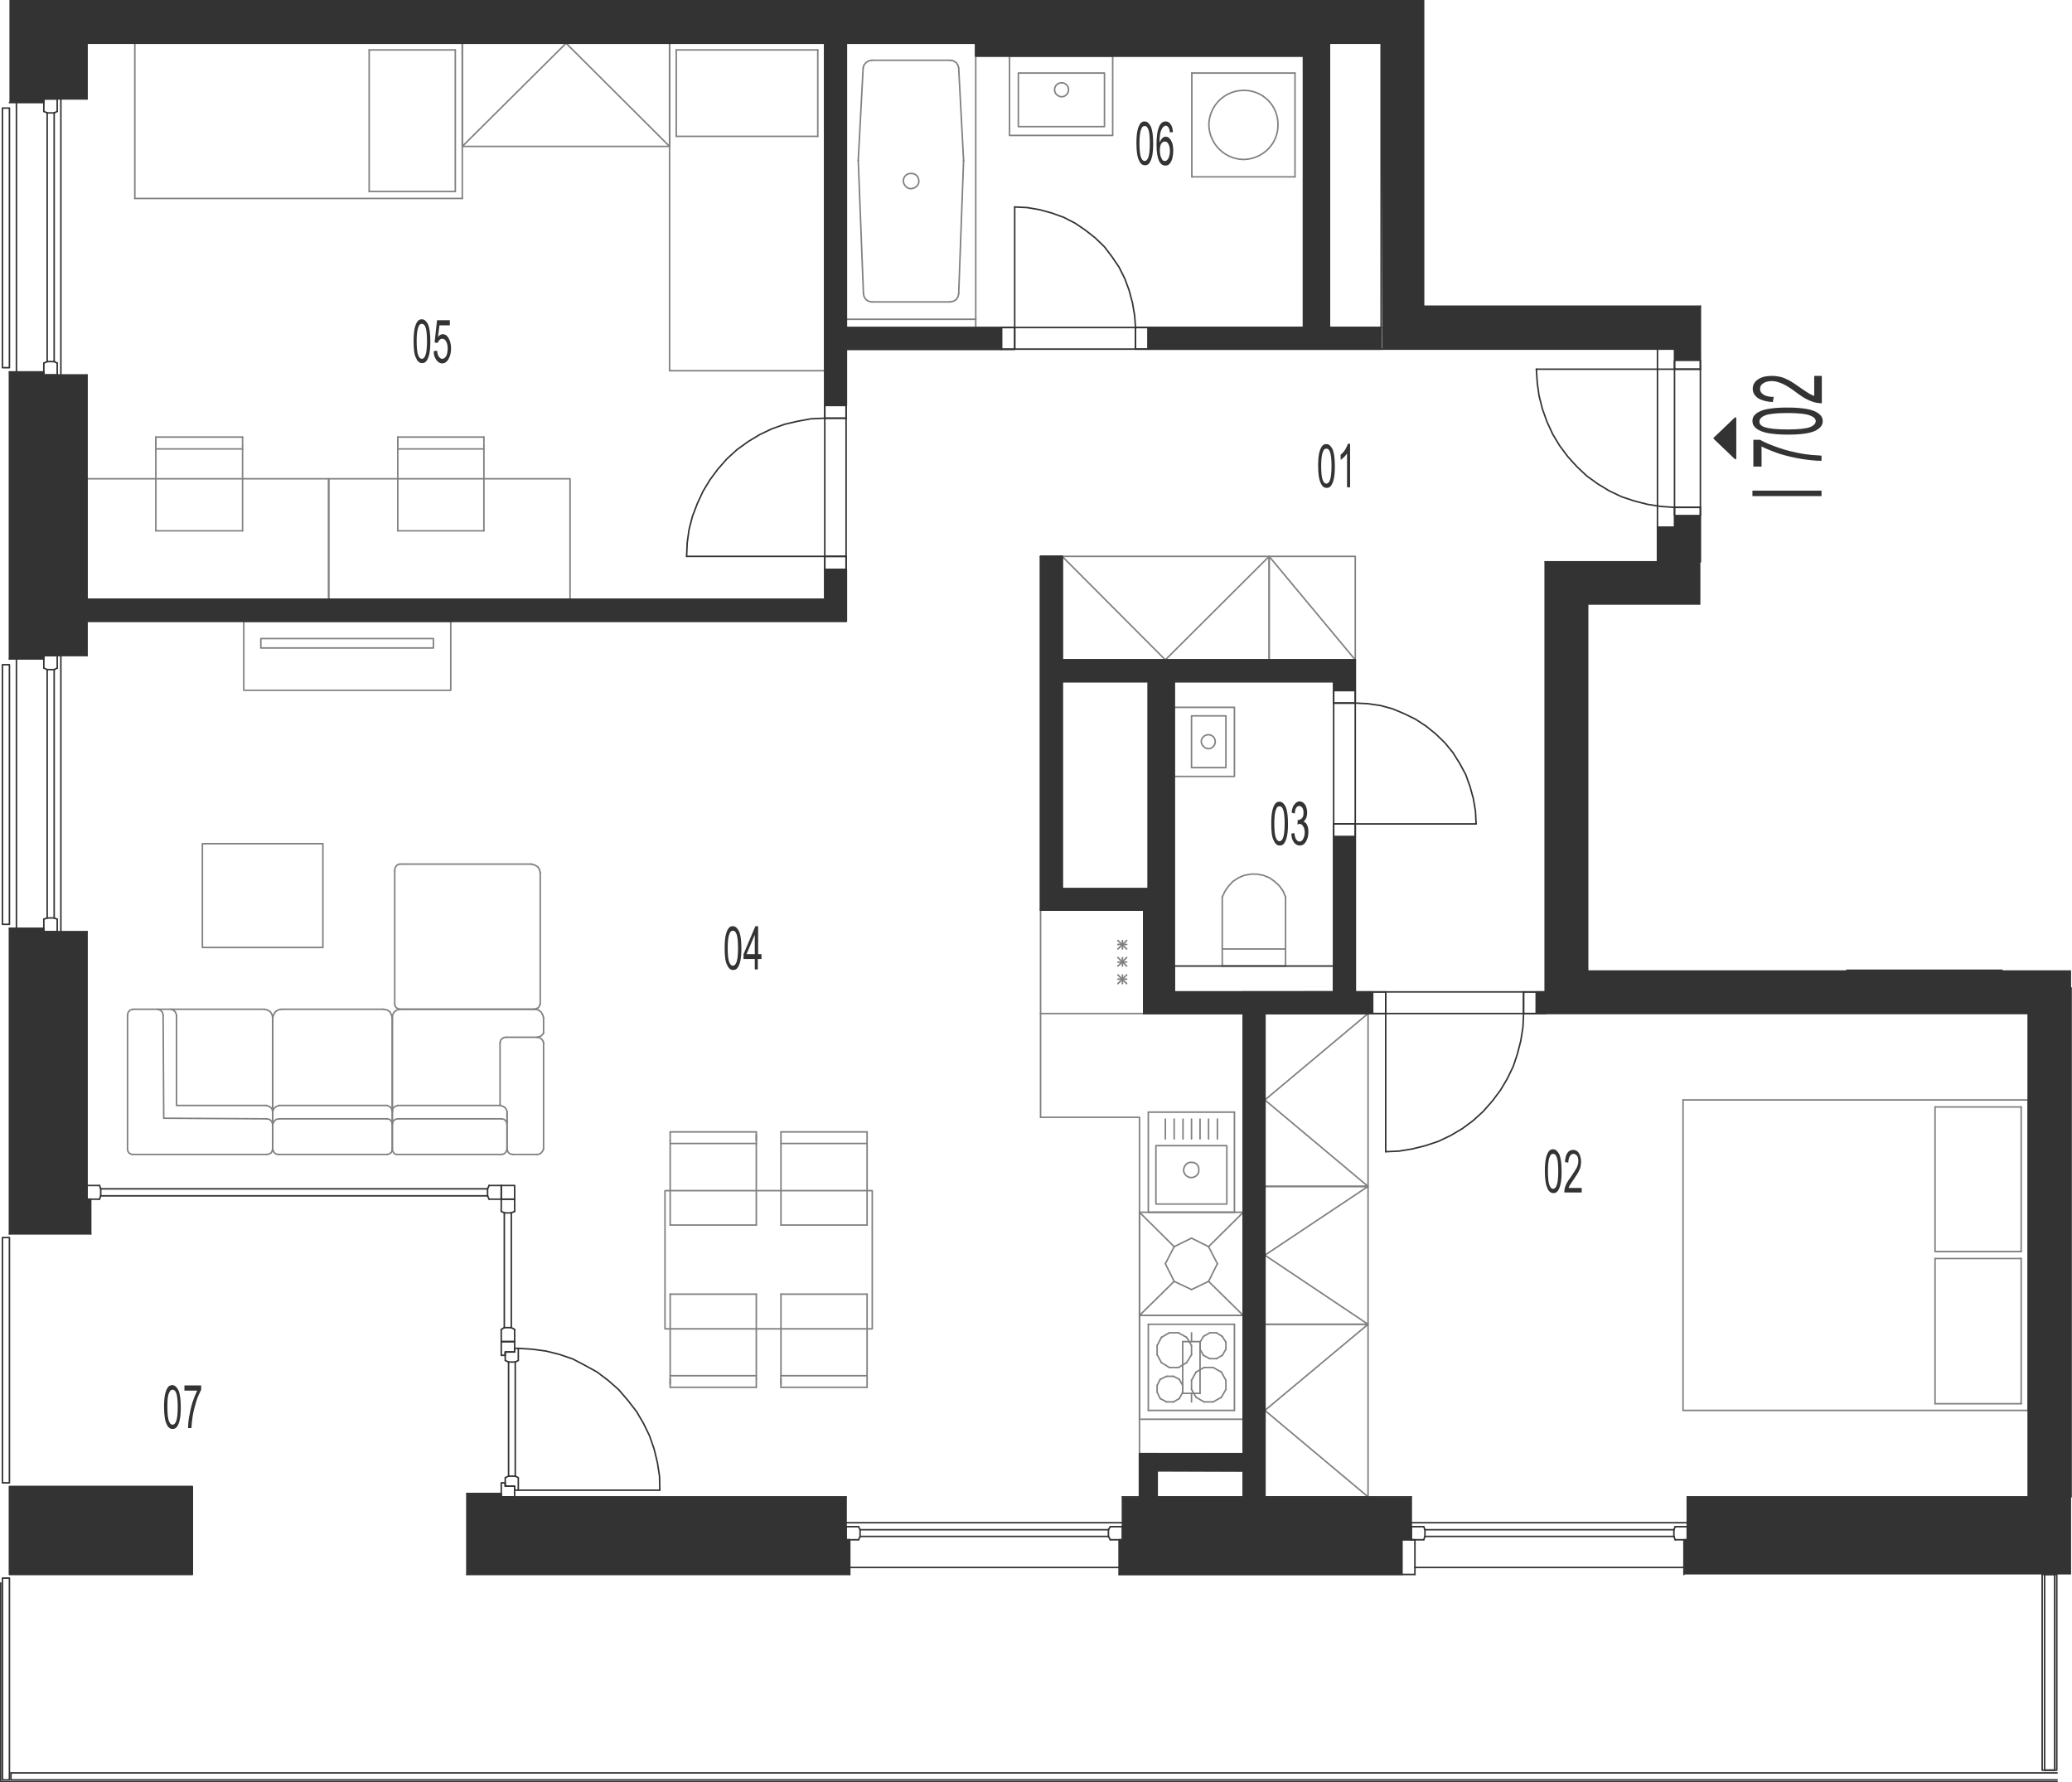 <?xml version="1.0" encoding="utf-8"?>
<!-- Generator: Adobe Illustrator 28.2.0, SVG Export Plug-In . SVG Version: 6.00 Build 0)  -->
<svg version="1.1" xmlns="http://www.w3.org/2000/svg" xmlns:xlink="http://www.w3.org/1999/xlink" x="0px" y="0px"
	 viewBox="0 0 680.8 585.6" style="enable-background:new 0 0 680.8 585.6;" xml:space="preserve">
<style type="text/css">
	.st0{fill:none;stroke:#808080;stroke-width:0.5;stroke-linecap:round;stroke-linejoin:round;stroke-miterlimit:10;}
	.st1{fill:none;stroke:#333333;stroke-width:0.5;stroke-linecap:round;stroke-linejoin:round;stroke-miterlimit:10;}
	.st2{fill-rule:evenodd;clip-rule:evenodd;fill:#333333;}
	.st3{fill:#333333;}
</style>
<g id="vybaveni">
	<polyline class="st0" points="374.4,477.6 374.4,367.1 341.9,367.1 	"/>
	<line class="st0" x1="341.9" y1="367.1" x2="341.9" y2="333"/>
	<line class="st0" x1="341.9" y1="333" x2="341.9" y2="299"/>
	<line class="st0" x1="375.8" y1="299" x2="375.8" y2="333"/>
	<line class="st0" x1="367.3" y1="311.8" x2="370.2" y2="309"/>
	<line class="st0" x1="367.3" y1="309" x2="370.2" y2="311.8"/>
	<line class="st0" x1="368.8" y1="309" x2="368.8" y2="311.8"/>
	<line class="st0" x1="341.9" y1="299" x2="375.8" y2="299"/>
	<line class="st0" x1="367.3" y1="310.3" x2="370.2" y2="310.3"/>
	<line class="st0" x1="375.8" y1="333" x2="341.9" y2="333"/>
	<line class="st0" x1="367.3" y1="323.2" x2="370.2" y2="320.3"/>
	<line class="st0" x1="367.3" y1="320.3" x2="370.2" y2="323.2"/>
	<line class="st0" x1="368.8" y1="320.3" x2="368.8" y2="323.2"/>
	<line class="st0" x1="367.3" y1="317.4" x2="370.2" y2="314.6"/>
	<line class="st0" x1="367.3" y1="314.6" x2="370.2" y2="317.4"/>
	<line class="st0" x1="368.8" y1="314.6" x2="368.8" y2="317.4"/>
	<line class="st0" x1="367.3" y1="316.1" x2="370.2" y2="316.1"/>
	<line class="st0" x1="367.3" y1="321.7" x2="370.2" y2="321.7"/>
	<line class="st0" x1="381.6" y1="447.7" x2="384.2" y2="449.3"/>
	<line class="st0" x1="387.2" y1="449.3" x2="389.9" y2="447.7"/>
	<line class="st0" x1="377.3" y1="435.1" x2="377.3" y2="463.4"/>
	<line class="st0" x1="405.6" y1="463.4" x2="405.6" y2="435.1"/>
	<line class="st0" x1="385.6" y1="460.6" x2="383.3" y2="460.6"/>
	<line class="st0" x1="383.3" y1="452.2" x2="385.6" y2="452.2"/>
	<line class="st0" x1="384.2" y1="449.3" x2="387.2" y2="449.3"/>
	<line class="st0" x1="405.6" y1="463.4" x2="377.3" y2="463.4"/>
	<line class="st0" x1="388.6" y1="457.4" x2="387.5" y2="459.5"/>
	<line class="st0" x1="393" y1="459.1" x2="391.5" y2="456.5"/>
	<line class="st0" x1="402.8" y1="456.5" x2="401.3" y2="459.1"/>
	<line class="st0" x1="395.6" y1="460.6" x2="393" y2="459.1"/>
	<line class="st0" x1="401.3" y1="459.1" x2="398.6" y2="460.6"/>
	<line class="st0" x1="398.6" y1="460.6" x2="395.6" y2="460.6"/>
	<line class="st0" x1="387.5" y1="459.5" x2="385.6" y2="460.6"/>
	<line class="st0" x1="401.3" y1="450.8" x2="402.8" y2="453.5"/>
	<line class="st0" x1="402.8" y1="453.5" x2="402.8" y2="456.5"/>
	<line class="st0" x1="387.5" y1="453.2" x2="388.6" y2="455.2"/>
	<line class="st0" x1="391.5" y1="456.5" x2="391.5" y2="453.5"/>
	<line class="st0" x1="388.6" y1="455.2" x2="388.6" y2="457.4"/>
	<line class="st0" x1="393" y1="450.8" x2="395.6" y2="449.3"/>
	<line class="st0" x1="395.6" y1="449.3" x2="398.6" y2="449.3"/>
	<line class="st0" x1="398.6" y1="449.3" x2="401.3" y2="450.8"/>
	<line class="st0" x1="391.5" y1="453.5" x2="393" y2="450.8"/>
	<line class="st0" x1="385.6" y1="452.2" x2="387.5" y2="453.2"/>
	<line class="st0" x1="381.2" y1="459.5" x2="380.2" y2="457.4"/>
	<line class="st0" x1="383.3" y1="460.6" x2="381.2" y2="459.5"/>
	<line class="st0" x1="380.2" y1="455.2" x2="381.2" y2="453.2"/>
	<line class="st0" x1="380.2" y1="457.4" x2="380.2" y2="455.2"/>
	<line class="st0" x1="381.2" y1="453.2" x2="383.3" y2="452.2"/>
	<line class="st0" x1="387.2" y1="437.9" x2="384.2" y2="437.9"/>
	<line class="st0" x1="405.6" y1="435.1" x2="377.3" y2="435.1"/>
	<line class="st0" x1="389.9" y1="439.4" x2="391.5" y2="442.1"/>
	<line class="st0" x1="401.6" y1="439.1" x2="402.8" y2="441"/>
	<line class="st0" x1="394.3" y1="441" x2="395.4" y2="439.1"/>
	<line class="st0" x1="402.8" y1="443.3" x2="401.6" y2="445.3"/>
	<line class="st0" x1="402.8" y1="443.3" x2="402.8" y2="441"/>
	<line class="st0" x1="391.5" y1="445.1" x2="391.5" y2="442.1"/>
	<line class="st0" x1="395.4" y1="445.3" x2="394.3" y2="443.3"/>
	<line class="st0" x1="397.5" y1="446.4" x2="399.7" y2="446.4"/>
	<line class="st0" x1="399.7" y1="446.4" x2="401.6" y2="445.3"/>
	<line class="st0" x1="395.4" y1="445.3" x2="397.5" y2="446.4"/>
	<line class="st0" x1="391.5" y1="445.1" x2="389.9" y2="447.7"/>
	<line class="st0" x1="394.3" y1="441" x2="394.3" y2="443.3"/>
	<line class="st0" x1="399.7" y1="437.9" x2="397.5" y2="437.9"/>
	<line class="st0" x1="401.6" y1="439.1" x2="399.7" y2="437.9"/>
	<line class="st0" x1="397.5" y1="437.9" x2="395.4" y2="439.1"/>
	<line class="st0" x1="389.9" y1="439.4" x2="387.2" y2="437.9"/>
	<line class="st0" x1="380.2" y1="442.1" x2="381.6" y2="439.4"/>
	<line class="st0" x1="380.2" y1="442.1" x2="380.2" y2="445.1"/>
	<line class="st0" x1="381.6" y1="447.7" x2="380.2" y2="445.1"/>
	<line class="st0" x1="384.2" y1="437.9" x2="381.6" y2="439.4"/>
	<line class="st0" x1="397.1" y1="421" x2="391.5" y2="423.7"/>
	<line class="st0" x1="400" y1="415.2" x2="397.1" y2="421"/>
	<line class="st0" x1="397.1" y1="409.6" x2="400" y2="415.2"/>
	<line class="st0" x1="391.5" y1="406.8" x2="397.1" y2="409.6"/>
	<line class="st0" x1="385.8" y1="409.6" x2="391.5" y2="406.8"/>
	<line class="st0" x1="382.9" y1="415.2" x2="385.8" y2="409.6"/>
	<line class="st0" x1="385.8" y1="421" x2="382.9" y2="415.2"/>
	<line class="st0" x1="391.5" y1="423.7" x2="385.8" y2="421"/>
	<line class="st0" x1="397.1" y1="421" x2="408.5" y2="432.2"/>
	<line class="st0" x1="408.5" y1="398.3" x2="397.1" y2="409.6"/>
	<line class="st0" x1="374.4" y1="398.3" x2="385.8" y2="409.6"/>
	<line class="st0" x1="374.4" y1="432.2" x2="385.8" y2="421"/>
	<line class="st0" x1="408.5" y1="398.3" x2="374.4" y2="398.3"/>
	<line class="st0" x1="374.4" y1="432.2" x2="374.4" y2="398.3"/>
	<line class="st0" x1="408.5" y1="398.3" x2="408.5" y2="432.2"/>
	<line class="st0" x1="374.4" y1="432.2" x2="408.5" y2="432.2"/>
	<line class="st0" x1="425.5" y1="58.1" x2="425.5" y2="24"/>
	<line class="st0" x1="391.6" y1="24" x2="391.6" y2="58.1"/>
	<line class="st0" x1="391.6" y1="58.1" x2="425.5" y2="58.1"/>
	<line class="st0" x1="425.5" y1="24" x2="391.6" y2="24"/>
	<path class="st0" d="M397.2,41c0.1,6.2,5.1,11.3,11.4,11.4c6.3-0.1,11.4-5.2,11.3-11.4c0.1-6.3-5-11.4-11.3-11.3
		C402.4,29.7,397.3,34.7,397.2,41"/>
	<line class="st0" x1="415.6" y1="491.8" x2="408.5" y2="491.8"/>
	<line class="st0" x1="408.5" y1="477.7" x2="408.5" y2="483.4"/>
	<line class="st0" x1="380.2" y1="491.8" x2="374.4" y2="491.8"/>
	<line class="st0" x1="507.7" y1="325.9" x2="507.7" y2="333"/>
	<line class="st0" x1="453.8" y1="107.6" x2="453.8" y2="114.7"/>
	<line class="st0" x1="436.8" y1="14.2" x2="320.6" y2="14.2"/>
	<line class="st0" x1="278" y1="14.2" x2="271" y2="14.2"/>
	<line class="st0" x1="28.6" y1="204.1" x2="28.6" y2="196.9"/>
	<line class="st0" x1="385.8" y1="292" x2="377.3" y2="292"/>
	<line class="st0" x1="385.8" y1="223.9" x2="377.3" y2="223.9"/>
	<line class="st0" x1="436.8" y1="107.6" x2="428.3" y2="107.6"/>
	<polyline class="st0" points="148.1,204.1 148.1,226.8 80.1,226.8 80.1,204.1 148.1,204.1 	"/>
	<polyline class="st0" points="142.4,209.8 142.4,212.9 85.7,212.9 85.7,209.8 142.4,209.8 	"/>
	<polyline class="st0" points="449.5,389.8 449.5,333 415.6,333 415.6,389.8 449.5,389.8 415.6,361.4 449.5,333 	"/>
	<polyline class="st0" points="449.5,435.1 449.5,389.8 415.6,389.8 415.6,435.1 449.5,435.1 415.6,412.4 449.5,389.8 	"/>
	<polyline class="st0" points="449.5,491.8 449.5,435.1 415.6,435.1 415.6,491.8 449.5,491.8 415.6,463.4 449.5,435.1 	"/>
	<polyline class="st0" points="151.9,48.1 220,48.1 220,14.2 151.9,14.2 151.9,48.1 186,14.2 220,48.1 	"/>
	<polyline class="st0" points="417,182.8 349,182.8 349,216.8 417,216.8 417,182.8 382.9,216.8 349,182.8 	"/>
	<line class="st0" x1="315" y1="22.4" x2="316.6" y2="52.6"/>
	<line class="st0" x1="282" y1="52.6" x2="283.6" y2="22.4"/>
	<line class="st0" x1="316.6" y1="52.8" x2="316.6" y2="52.6"/>
	<line class="st0" x1="282" y1="52.6" x2="282" y2="52.8"/>
	<line class="st0" x1="278" y1="14.2" x2="320.6" y2="14.2"/>
	<line class="st0" x1="286.5" y1="19.8" x2="312.2" y2="19.8"/>
	<polyline class="st0" points="315,22.4 314.8,21.5 314.2,20.6 313.3,20 312.2,19.8 	"/>
	<polyline class="st0" points="286.5,19.8 285.4,20 284.5,20.6 283.8,21.5 283.6,22.4 	"/>
	<line class="st0" x1="320.6" y1="14.2" x2="320.6" y2="104.9"/>
	<line class="st0" x1="278" y1="104.9" x2="278" y2="14.2"/>
	<line class="st0" x1="316.6" y1="52.8" x2="315" y2="96.5"/>
	<line class="st0" x1="283.7" y1="96.5" x2="282" y2="52.8"/>
	<line class="st0" x1="312.1" y1="99.2" x2="286.5" y2="99.2"/>
	<line class="st0" x1="320.6" y1="104.9" x2="278" y2="104.9"/>
	<polyline class="st0" points="312.1,99.2 313.2,99 314.2,98.4 314.8,97.4 315,96.5 	"/>
	<polyline class="st0" points="283.7,96.5 283.9,97.4 284.5,98.4 285.4,99 286.5,99.2 	"/>
	<path class="st0" d="M296.8,59.5c0.1,1.3,1.2,2.5,2.5,2.5c1.5-0.1,2.7-1.2,2.6-2.5c0-1.5-1.1-2.6-2.6-2.5
		C298,56.9,296.8,58,296.8,59.5"/>
	<line class="st0" x1="320.6" y1="104.9" x2="320.6" y2="107.6"/>
	<polyline class="st0" points="445.3,182.8 417,182.8 417,216.8 445.3,216.8 445.3,182.8 	"/>
	<line class="st0" x1="445.3" y1="216.8" x2="417" y2="182.8"/>
	<polyline class="st0" points="177.5,329.9 177.2,330.6 176.9,331.1 176.2,331.4 175.4,331.6 	"/>
	<line class="st0" x1="175.4" y1="331.6" x2="131.4" y2="331.6"/>
	<polyline class="st0" points="131.4,331.6 130.8,331.4 130.2,331.1 129.8,330.5 129.7,329.9 	"/>
	<line class="st0" x1="129.7" y1="329.9" x2="129.7" y2="286"/>
	<polyline class="st0" points="129.7,286 129.8,285.2 130.2,284.5 130.8,284 131.5,283.9 	"/>
	<line class="st0" x1="131.5" y1="283.9" x2="174.6" y2="283.9"/>
	<polyline class="st0" points="174.6,283.9 175.7,284.2 176.7,284.8 177.2,285.6 177.5,286.7 	"/>
	<line class="st0" x1="177.5" y1="286.7" x2="177.5" y2="329.9"/>
	<polyline class="st0" points="56.1,331.6 57,331.9 57.7,332.6 58,333.6 	"/>
	<polyline class="st0" points="58,333.6 58,363.2 87.6,363.2 	"/>
	<polyline class="st0" points="87.6,363.2 88.6,363.6 89.3,364.2 89.6,365.2 	"/>
	<polyline class="st0" points="89.6,377.5 89.4,378.2 89.1,378.8 88.3,379.2 87.6,379.3 	"/>
	<line class="st0" x1="87.6" y1="379.3" x2="43.6" y2="379.3"/>
	<polyline class="st0" points="43.6,379.3 43,379.2 42.4,378.8 42,378.2 41.9,377.5 	"/>
	<line class="st0" x1="41.9" y1="377.5" x2="41.9" y2="333.6"/>
	<polyline class="st0" points="41.9,333.6 42.1,332.6 42.7,331.9 43.7,331.6 	"/>
	<line class="st0" x1="43.7" y1="331.6" x2="86.8" y2="331.6"/>
	<polyline class="st0" points="86.8,331.6 87.8,331.8 88.8,332.4 89.4,333.4 89.6,334.4 	"/>
	<line class="st0" x1="89.6" y1="334.4" x2="89.6" y2="377.5"/>
	<polyline class="st0" points="51.7,331.6 52.7,331.9 53.4,332.6 53.6,333.6 	"/>
	<polyline class="st0" points="53.6,333.6 53.8,367.4 87.6,367.6 	"/>
	<polyline class="st0" points="87.6,367.6 88.6,367.8 89.3,368.5 89.6,369.5 	"/>
	<polyline class="st0" points="128.9,365 128.6,364.2 128.1,363.6 127.2,363.2 	"/>
	<line class="st0" x1="127.2" y1="363.2" x2="91.7" y2="363.2"/>
	<polyline class="st0" points="91.7,363.2 90.7,363.6 90,364.2 89.6,365.2 	"/>
	<line class="st0" x1="89.6" y1="365.2" x2="89.6" y2="377.5"/>
	<polyline class="st0" points="89.6,377.5 89.8,378.2 90.2,378.8 90.8,379.2 91.6,379.3 	"/>
	<line class="st0" x1="91.6" y1="379.3" x2="127.2" y2="379.3"/>
	<polyline class="st0" points="127.2,379.3 127.8,379.2 128.4,378.8 128.8,378.2 128.9,377.5 	"/>
	<line class="st0" x1="128.9" y1="377.5" x2="128.9" y2="365"/>
	<line class="st0" x1="128.9" y1="365.2" x2="128.9" y2="334.4"/>
	<polyline class="st0" points="128.9,334.4 128.6,333.4 128.1,332.4 127.1,331.8 126,331.6 	"/>
	<line class="st0" x1="126" y1="331.6" x2="92.5" y2="331.6"/>
	<polyline class="st0" points="92.5,331.6 91.4,331.8 90.5,332.4 89.9,333.4 89.6,334.4 	"/>
	<line class="st0" x1="89.6" y1="334.4" x2="89.6" y2="365.2"/>
	<polyline class="st0" points="128.9,369.2 128.6,368.4 128.1,367.8 127.2,367.6 	"/>
	<line class="st0" x1="127.2" y1="367.6" x2="91.7" y2="367.6"/>
	<polyline class="st0" points="91.7,367.6 90.7,367.8 90,368.5 89.6,369.4 	"/>
	<line class="st0" x1="166.6" y1="365.6" x2="166.6" y2="377.4"/>
	<polyline class="st0" points="128.9,365 129.1,364.2 129.7,363.6 130.6,363.2 	"/>
	<line class="st0" x1="130.6" y1="363.2" x2="164.5" y2="363.2"/>
	<polyline class="st0" points="164.5,363.2 165.5,363.6 166.2,364.2 166.6,365.2 	"/>
	<line class="st0" x1="166.6" y1="365.2" x2="166.6" y2="377.5"/>
	<polyline class="st0" points="166.6,377.5 166.4,378.2 166,378.8 165.4,379.2 164.7,379.3 	"/>
	<line class="st0" x1="164.7" y1="379.3" x2="130.6" y2="379.3"/>
	<polyline class="st0" points="130.6,379.3 129.8,379.2 129.4,378.8 129,378.2 128.9,377.5 	"/>
	<line class="st0" x1="128.9" y1="377.5" x2="128.9" y2="334.4"/>
	<polyline class="st0" points="128.9,334.4 129,333.5 129.5,332.5 130.3,331.9 131.3,331.6 	"/>
	<line class="st0" x1="131.3" y1="331.6" x2="175.7" y2="331.6"/>
	<polyline class="st0" points="175.7,331.6 176.8,331.8 177.7,332.4 178.3,333.4 178.6,334.4 	"/>
	<line class="st0" x1="178.6" y1="334.4" x2="178.6" y2="339.4"/>
	<polyline class="st0" points="178.6,339.4 178.1,340.1 177.4,340.6 176.5,340.8 	"/>
	<line class="st0" x1="164.3" y1="363.2" x2="164.3" y2="342.5"/>
	<polyline class="st0" points="164.3,342.5 164.5,341.8 164.9,341.3 165.5,340.9 166.2,340.8 	"/>
	<line class="st0" x1="166.2" y1="340.8" x2="176.5" y2="340.8"/>
	<polyline class="st0" points="176.5,340.8 177.2,340.9 177.8,341.3 178.3,341.8 178.6,342.5 	"/>
	<line class="st0" x1="178.6" y1="342.5" x2="178.6" y2="377.5"/>
	<polyline class="st0" points="178.6,377.5 178.3,378.2 177.8,378.8 177.2,379.2 176.5,379.3 	"/>
	<line class="st0" x1="176.5" y1="379.3" x2="168.5" y2="379.3"/>
	<polyline class="st0" points="168.5,379.3 167.5,379.1 166.9,378.5 166.6,377.5 	"/>
	<polyline class="st0" points="166.6,369.2 166.3,368.4 165.7,367.8 164.9,367.6 	"/>
	<line class="st0" x1="164.9" y1="367.6" x2="130.7" y2="367.6"/>
	<polyline class="st0" points="130.7,367.6 129.8,367.8 129.1,368.5 128.9,369.4 	"/>
	<polyline class="st0" points="106.1,311.3 106.1,277.2 66.5,277.2 66.5,311.3 106.1,311.3 	"/>
	<line class="st0" x1="377.3" y1="398.3" x2="405.6" y2="398.3"/>
	<line class="st0" x1="405.6" y1="398.3" x2="405.6" y2="365.4"/>
	<line class="st0" x1="405.6" y1="365.4" x2="377.3" y2="365.4"/>
	<line class="st0" x1="377.3" y1="365.4" x2="377.3" y2="398.3"/>
	<path class="st0" d="M388.9,384.4c0,1.4,1.2,2.5,2.5,2.5c1.5,0,2.6-1.2,2.5-2.5c0.1-1.5-1-2.6-2.5-2.5
		C390.1,381.8,389,382.9,388.9,384.4"/>
	<polyline class="st0" points="403.1,395.6 403.1,376.4 379.8,376.4 379.8,395.6 403.1,395.6 	"/>
	<line class="st0" x1="394.3" y1="374.2" x2="394.3" y2="367.7"/>
	<line class="st0" x1="391.5" y1="374.2" x2="391.5" y2="367.7"/>
	<line class="st0" x1="397.1" y1="374.2" x2="397.1" y2="367.7"/>
	<line class="st0" x1="400" y1="374.2" x2="400" y2="367.7"/>
	<line class="st0" x1="388.7" y1="374.2" x2="388.7" y2="367.7"/>
	<line class="st0" x1="385.8" y1="374.2" x2="385.8" y2="367.7"/>
	<line class="st0" x1="382.9" y1="374.2" x2="382.9" y2="367.7"/>
	<line class="st0" x1="256.6" y1="425.2" x2="284.9" y2="425.2"/>
	<line class="st0" x1="256.6" y1="452" x2="284.9" y2="452"/>
	<line class="st0" x1="284.9" y1="455.8" x2="256.6" y2="455.8"/>
	<line class="st0" x1="220.2" y1="425.2" x2="220.2" y2="452"/>
	<line class="st0" x1="248.5" y1="453" x2="248.5" y2="425.2"/>
	<line class="st0" x1="256.6" y1="425.2" x2="256.6" y2="452"/>
	<line class="st0" x1="256.6" y1="452" x2="256.6" y2="454.8"/>
	<line class="st0" x1="256.6" y1="455.8" x2="256.6" y2="453"/>
	<line class="st0" x1="220.2" y1="452" x2="248.5" y2="452"/>
	<line class="st0" x1="248.5" y1="455.8" x2="220.2" y2="455.8"/>
	<line class="st0" x1="248.5" y1="455.8" x2="248.5" y2="453"/>
	<line class="st0" x1="220.2" y1="452" x2="220.2" y2="454.8"/>
	<line class="st0" x1="220.2" y1="455.8" x2="220.2" y2="453"/>
	<line class="st0" x1="220.2" y1="425.2" x2="248.5" y2="425.2"/>
	<line class="st0" x1="284.9" y1="402.5" x2="256.6" y2="402.5"/>
	<line class="st0" x1="284.9" y1="375.7" x2="256.6" y2="375.7"/>
	<line class="st0" x1="256.6" y1="371.9" x2="284.9" y2="371.9"/>
	<line class="st0" x1="256.6" y1="374.8" x2="256.6" y2="402.5"/>
	<line class="st0" x1="248.5" y1="402.5" x2="248.5" y2="375.7"/>
	<line class="st0" x1="220.2" y1="374.8" x2="220.2" y2="402.5"/>
	<line class="st0" x1="248.5" y1="402.5" x2="220.2" y2="402.5"/>
	<line class="st0" x1="256.6" y1="371.9" x2="256.6" y2="374.8"/>
	<line class="st0" x1="248.5" y1="375.7" x2="220.2" y2="375.7"/>
	<line class="st0" x1="220.2" y1="371.9" x2="248.5" y2="371.9"/>
	<line class="st0" x1="248.5" y1="371.9" x2="248.5" y2="374.8"/>
	<line class="st0" x1="248.5" y1="375.7" x2="248.5" y2="372.8"/>
	<line class="st0" x1="220.2" y1="371.9" x2="220.2" y2="374.8"/>
	<polyline class="st0" points="286.6,436.6 218.5,436.6 218.5,391.2 286.6,391.2 286.6,436.6 	"/>
	<line class="st0" x1="284.9" y1="455.8" x2="284.9" y2="425.2"/>
	<line class="st0" x1="284.9" y1="402.5" x2="284.9" y2="371.9"/>
	<line class="st0" x1="553" y1="463.4" x2="553" y2="361.4"/>
	<line class="st0" x1="666.4" y1="361.4" x2="666.4" y2="463.4"/>
	<line class="st0" x1="664.1" y1="363.7" x2="664.1" y2="411.2"/>
	<line class="st0" x1="635.8" y1="363.7" x2="635.8" y2="411.2"/>
	<line class="st0" x1="553" y1="361.4" x2="666.4" y2="361.4"/>
	<line class="st0" x1="635.8" y1="363.7" x2="664.1" y2="363.7"/>
	<line class="st0" x1="666.4" y1="463.4" x2="553" y2="463.4"/>
	<line class="st0" x1="664.1" y1="411.2" x2="635.8" y2="411.2"/>
	<line class="st0" x1="664.1" y1="413.5" x2="635.8" y2="413.5"/>
	<line class="st0" x1="635.8" y1="413.5" x2="635.8" y2="461.2"/>
	<line class="st0" x1="664.1" y1="413.5" x2="664.1" y2="461.2"/>
	<line class="st0" x1="635.8" y1="461.2" x2="664.1" y2="461.2"/>
	<polyline class="st0" points="28.6,196.9 108,196.9 108,157.3 28.6,157.3 28.6,196.9 	"/>
	<line class="st0" x1="51.2" y1="174.4" x2="79.7" y2="174.4"/>
	<line class="st0" x1="51.2" y1="147.5" x2="79.7" y2="147.5"/>
	<line class="st0" x1="79.7" y1="143.6" x2="51.2" y2="143.6"/>
	<line class="st0" x1="51.2" y1="174.4" x2="51.2" y2="147.5"/>
	<line class="st0" x1="51.2" y1="143.6" x2="51.2" y2="146.5"/>
	<line class="st0" x1="51.2" y1="147.5" x2="51.2" y2="144.6"/>
	<line class="st0" x1="79.7" y1="146.5" x2="79.7" y2="174.4"/>
	<line class="st0" x1="79.7" y1="143.6" x2="79.7" y2="146.5"/>
	<line class="st0" x1="220" y1="121.8" x2="220" y2="14.2"/>
	<line class="st0" x1="271" y1="14.2" x2="271" y2="121.8"/>
	<line class="st0" x1="268.7" y1="16.4" x2="268.7" y2="44.8"/>
	<line class="st0" x1="222.2" y1="16.4" x2="222.2" y2="44.8"/>
	<line class="st0" x1="271" y1="121.8" x2="220" y2="121.8"/>
	<line class="st0" x1="222.2" y1="44.8" x2="268.7" y2="44.8"/>
	<line class="st0" x1="220" y1="14.2" x2="271" y2="14.2"/>
	<line class="st0" x1="222.2" y1="16.4" x2="268.7" y2="16.4"/>
	<line class="st0" x1="44.3" y1="14.2" x2="151.9" y2="14.2"/>
	<line class="st0" x1="151.9" y1="65.2" x2="44.3" y2="65.2"/>
	<line class="st0" x1="149.6" y1="62.9" x2="121.3" y2="62.9"/>
	<line class="st0" x1="149.6" y1="16.4" x2="121.3" y2="16.4"/>
	<line class="st0" x1="44.3" y1="65.2" x2="44.3" y2="14.2"/>
	<line class="st0" x1="121.3" y1="16.4" x2="121.3" y2="62.9"/>
	<line class="st0" x1="151.9" y1="14.2" x2="151.9" y2="65.2"/>
	<line class="st0" x1="149.6" y1="16.4" x2="149.6" y2="62.9"/>
	<polyline class="st0" points="108,196.9 187.3,196.9 187.3,157.3 108,157.3 108,196.9 	"/>
	<line class="st0" x1="130.7" y1="174.4" x2="159" y2="174.4"/>
	<line class="st0" x1="130.7" y1="147.5" x2="159" y2="147.5"/>
	<line class="st0" x1="159" y1="143.6" x2="130.7" y2="143.6"/>
	<line class="st0" x1="130.7" y1="174.4" x2="130.7" y2="147.5"/>
	<line class="st0" x1="130.7" y1="143.6" x2="130.7" y2="146.5"/>
	<line class="st0" x1="130.7" y1="147.5" x2="130.7" y2="144.6"/>
	<line class="st0" x1="159" y1="146.5" x2="159" y2="174.4"/>
	<line class="st0" x1="159" y1="143.6" x2="159" y2="146.5"/>
	<line class="st0" x1="401.6" y1="317.4" x2="422.4" y2="317.4"/>
	<line class="st0" x1="422.4" y1="317.4" x2="422.4" y2="294.7"/>
	<polyline class="st0" points="422.4,294.7 421.6,292.8 420.4,291.1 418.8,289.6 417.1,288.4 415.1,287.6 413,287.2 411,287.2 
		408.8,287.6 406.9,288.4 405.1,289.6 403.7,291.1 402.5,292.8 401.6,294.7 	"/>
	<line class="st0" x1="401.6" y1="294.7" x2="401.6" y2="317.4"/>
	<line class="st0" x1="422.4" y1="311.8" x2="401.6" y2="311.8"/>
	<line class="st0" x1="408.5" y1="432.2" x2="408.5" y2="466.3"/>
	<line class="st0" x1="374.4" y1="466.3" x2="374.4" y2="432.2"/>
	<line class="st0" x1="391.5" y1="460.6" x2="391.5" y2="457.8"/>
	<line class="st0" x1="408.5" y1="466.3" x2="374.4" y2="466.3"/>
	<line class="st0" x1="374.4" y1="432.2" x2="408.5" y2="432.2"/>
	<line class="st0" x1="394.3" y1="440.8" x2="388.6" y2="440.8"/>
	<line class="st0" x1="388.6" y1="457.8" x2="394.3" y2="457.8"/>
	<line class="st0" x1="388.6" y1="440.8" x2="388.6" y2="457.8"/>
	<line class="st0" x1="391.5" y1="437.9" x2="391.5" y2="440.8"/>
	<line class="st0" x1="394.3" y1="457.8" x2="394.3" y2="440.8"/>
	<line class="st0" x1="278" y1="114.7" x2="278" y2="107.6"/>
	<line class="st0" x1="445.3" y1="325.9" x2="438.2" y2="325.9"/>
	<line class="st0" x1="408.5" y1="333" x2="408.5" y2="325.9"/>
	<line class="st0" x1="278" y1="107.6" x2="271" y2="107.6"/>
	<polyline class="st0" points="331.7,44.5 365.6,44.5 365.6,18.4 331.7,18.4 331.7,44.5 	"/>
	<polyline class="st0" points="334.6,41.6 362.9,41.6 362.9,24 334.6,24 334.6,41.6 	"/>
	<path class="st0" d="M346.5,29.5c0,1.2,1,2.2,2.3,2.3c1.3,0,2.3-1.1,2.3-2.3c0-1.3-1-2.3-2.3-2.3C347.5,27.2,346.5,28.2,346.5,29.5
		"/>
	<polyline class="st0" points="405.6,255.1 405.6,232.4 385.8,232.4 385.8,255.1 405.6,255.1 	"/>
	<polyline class="st0" points="402.8,252.2 402.8,235.2 391.5,235.2 391.5,252.2 402.8,252.2 	"/>
	<path class="st0" d="M394.7,243.7c0.1,1.2,1.1,2.2,2.3,2.3c1.3,0,2.3-1.1,2.3-2.3c0-1.3-1-2.3-2.3-2.3
		C395.8,241.4,394.7,242.4,394.7,243.7"/>
</g>
<g id="vykres">
	<line class="st1" x1="453.8" y1="14.2" x2="453.8" y2="107.6"/>
	<line class="st1" x1="28.6" y1="14.2" x2="271" y2="14.2"/>
	<line class="st1" x1="433.9" y1="14.2" x2="453.8" y2="14.2"/>
	<line class="st1" x1="278" y1="14.2" x2="320.6" y2="14.2"/>
	<line class="st1" x1="468" y1="100.6" x2="558.7" y2="100.6"/>
	<line class="st1" x1="558.7" y1="100.6" x2="558.7" y2="121.3"/>
	<line class="st1" x1="666.4" y1="333" x2="507.7" y2="333"/>
	<line class="st1" x1="544.6" y1="184.6" x2="507.7" y2="184.6"/>
	<line class="st1" x1="507.7" y1="184.6" x2="507.7" y2="325.9"/>
	<line class="st1" x1="680.5" y1="324.6" x2="680.5" y2="491.8"/>
	<line class="st1" x1="666.4" y1="333" x2="666.4" y2="491.8"/>
	<line class="st1" x1="558.7" y1="166.7" x2="558.7" y2="184.6"/>
	<line class="st1" x1="544.6" y1="173.2" x2="544.6" y2="184.6"/>
	<line class="st1" x1="20" y1="32.5" x2="20" y2="123.2"/>
	<line class="st1" x1="5.4" y1="33.7" x2="5.4" y2="122.2"/>
	<line class="st1" x1="28.6" y1="32.5" x2="14.4" y2="32.5"/>
	<line class="st1" x1="28.6" y1="32.5" x2="28.6" y2="14.2"/>
	<line class="st1" x1="20" y1="215.4" x2="20" y2="306.1"/>
	<line class="st1" x1="5.4" y1="216.5" x2="5.4" y2="305"/>
	<line class="st1" x1="28.6" y1="215.4" x2="14.4" y2="215.4"/>
	<line class="st1" x1="28.6" y1="123.2" x2="14.4" y2="123.2"/>
	<line class="st1" x1="14.4" y1="215.4" x2="14.4" y2="123.2"/>
	<line class="st1" x1="3.1" y1="216.5" x2="3.1" y2="122.2"/>
	<line class="st1" x1="28.6" y1="215.4" x2="28.6" y2="204.1"/>
	<line class="st1" x1="28.6" y1="196.9" x2="28.6" y2="123.2"/>
	<line class="st1" x1="28.6" y1="306.1" x2="14.4" y2="306.1"/>
	<line class="st1" x1="14.4" y1="394" x2="14.4" y2="306.1"/>
	<line class="st1" x1="3.1" y1="405.4" x2="3.1" y2="305"/>
	<line class="st1" x1="28.6" y1="394" x2="28.6" y2="306.1"/>
	<line class="st1" x1="29.8" y1="405.4" x2="3.1" y2="405.4"/>
	<line class="st1" x1="153.4" y1="517.3" x2="279.2" y2="517.3"/>
	<line class="st1" x1="164.7" y1="505.9" x2="278" y2="505.9"/>
	<line class="st1" x1="164.7" y1="491.8" x2="278" y2="491.8"/>
	<line class="st1" x1="153.4" y1="490.7" x2="153.4" y2="517.3"/>
	<line class="st1" x1="59.8" y1="491.8" x2="59.8" y2="505.9"/>
	<line class="st1" x1="14.4" y1="505.9" x2="59.8" y2="505.9"/>
	<line class="st1" x1="14.4" y1="491.8" x2="59.8" y2="491.8"/>
	<line class="st1" x1="14.4" y1="491.8" x2="14.4" y2="505.9"/>
	<line class="st1" x1="367.7" y1="517.3" x2="464.9" y2="517.3"/>
	<line class="st1" x1="368.8" y1="505.9" x2="463.7" y2="505.9"/>
	<line class="st1" x1="415.6" y1="491.8" x2="463.7" y2="491.8"/>
	<line class="st1" x1="278" y1="491.8" x2="278" y2="505.9"/>
	<line class="st1" x1="368.8" y1="491.8" x2="368.8" y2="505.9"/>
	<line class="st1" x1="367.7" y1="515" x2="279.2" y2="515"/>
	<line class="st1" x1="368.8" y1="500.3" x2="278" y2="500.3"/>
	<line class="st1" x1="368.8" y1="491.8" x2="374.4" y2="491.8"/>
	<line class="st1" x1="380.2" y1="491.8" x2="408.5" y2="491.8"/>
	<line class="st1" x1="463.7" y1="491.8" x2="463.7" y2="505.9"/>
	<line class="st1" x1="554.4" y1="491.8" x2="554.4" y2="505.9"/>
	<line class="st1" x1="553.3" y1="515" x2="464.9" y2="515"/>
	<line class="st1" x1="554.4" y1="500.3" x2="463.7" y2="500.3"/>
	<line class="st1" x1="554.4" y1="491.8" x2="666.4" y2="491.8"/>
	<line class="st1" x1="28.6" y1="394" x2="14.4" y2="394"/>
	<line class="st1" x1="164.7" y1="505.9" x2="164.7" y2="491.8"/>
	<line class="st1" x1="282.1" y1="501.6" x2="278" y2="501.6"/>
	<line class="st1" x1="278" y1="501.6" x2="278" y2="505.9"/>
	<line class="st1" x1="278" y1="505.9" x2="282.1" y2="505.9"/>
	<line class="st1" x1="282.1" y1="505.9" x2="282.6" y2="504.8"/>
	<line class="st1" x1="282.6" y1="504.8" x2="282.6" y2="502.6"/>
	<line class="st1" x1="282.6" y1="502.6" x2="282.1" y2="501.6"/>
	<line class="st1" x1="282.6" y1="504.8" x2="364.2" y2="504.8"/>
	<line class="st1" x1="282.6" y1="502.6" x2="364.2" y2="502.6"/>
	<line class="st1" x1="364.8" y1="501.6" x2="368.8" y2="501.6"/>
	<line class="st1" x1="368.8" y1="501.6" x2="368.8" y2="505.9"/>
	<line class="st1" x1="368.8" y1="505.9" x2="364.8" y2="505.9"/>
	<line class="st1" x1="364.8" y1="505.9" x2="364.2" y2="504.8"/>
	<line class="st1" x1="364.2" y1="504.8" x2="364.2" y2="502.6"/>
	<line class="st1" x1="364.2" y1="502.6" x2="364.8" y2="501.6"/>
	<line class="st1" x1="467.8" y1="501.6" x2="463.7" y2="501.6"/>
	<line class="st1" x1="463.7" y1="501.6" x2="463.7" y2="505.9"/>
	<line class="st1" x1="463.7" y1="505.9" x2="467.8" y2="505.9"/>
	<line class="st1" x1="467.8" y1="505.9" x2="468.2" y2="504.8"/>
	<line class="st1" x1="468.2" y1="504.8" x2="468.2" y2="502.6"/>
	<line class="st1" x1="468.2" y1="502.6" x2="467.8" y2="501.6"/>
	<line class="st1" x1="468.2" y1="504.8" x2="550" y2="504.8"/>
	<line class="st1" x1="468.2" y1="502.6" x2="550" y2="502.6"/>
	<line class="st1" x1="550.4" y1="501.6" x2="554.4" y2="501.6"/>
	<line class="st1" x1="554.4" y1="501.6" x2="554.4" y2="505.9"/>
	<line class="st1" x1="554.4" y1="505.9" x2="550.4" y2="505.9"/>
	<line class="st1" x1="550.4" y1="505.9" x2="550" y2="504.8"/>
	<line class="st1" x1="550" y1="504.8" x2="550" y2="502.6"/>
	<line class="st1" x1="550" y1="502.6" x2="550.4" y2="501.6"/>
	<line class="st1" x1="18.8" y1="36.6" x2="18.8" y2="32.5"/>
	<line class="st1" x1="18.8" y1="32.5" x2="14.4" y2="32.5"/>
	<line class="st1" x1="14.4" y1="32.5" x2="14.4" y2="36.6"/>
	<line class="st1" x1="14.4" y1="36.6" x2="15.5" y2="37.1"/>
	<line class="st1" x1="15.5" y1="37.1" x2="17.8" y2="37.1"/>
	<line class="st1" x1="17.8" y1="37.1" x2="18.8" y2="36.6"/>
	<line class="st1" x1="15.5" y1="37.1" x2="15.5" y2="118.8"/>
	<line class="st1" x1="17.8" y1="37.1" x2="17.8" y2="118.8"/>
	<line class="st1" x1="18.8" y1="119.3" x2="18.8" y2="123.2"/>
	<line class="st1" x1="18.8" y1="123.2" x2="14.4" y2="123.2"/>
	<line class="st1" x1="14.4" y1="123.2" x2="14.4" y2="119.3"/>
	<line class="st1" x1="14.4" y1="119.3" x2="15.5" y2="118.8"/>
	<line class="st1" x1="15.5" y1="118.8" x2="17.8" y2="118.8"/>
	<line class="st1" x1="17.8" y1="118.8" x2="18.8" y2="119.3"/>
	<line class="st1" x1="18.8" y1="219.5" x2="18.8" y2="215.4"/>
	<line class="st1" x1="18.8" y1="215.4" x2="14.4" y2="215.4"/>
	<line class="st1" x1="14.4" y1="215.4" x2="14.4" y2="219.5"/>
	<line class="st1" x1="14.4" y1="219.5" x2="15.5" y2="220"/>
	<line class="st1" x1="15.5" y1="220" x2="17.8" y2="220"/>
	<line class="st1" x1="17.8" y1="220" x2="18.8" y2="219.5"/>
	<line class="st1" x1="15.5" y1="220" x2="15.5" y2="301.6"/>
	<line class="st1" x1="17.8" y1="220" x2="17.8" y2="301.6"/>
	<line class="st1" x1="18.8" y1="302" x2="18.8" y2="306.1"/>
	<line class="st1" x1="18.8" y1="306.1" x2="14.4" y2="306.1"/>
	<line class="st1" x1="14.4" y1="306.1" x2="14.4" y2="302"/>
	<line class="st1" x1="14.4" y1="302" x2="15.5" y2="301.6"/>
	<line class="st1" x1="15.5" y1="301.6" x2="17.8" y2="301.6"/>
	<line class="st1" x1="17.8" y1="301.6" x2="18.8" y2="302"/>
	<polyline class="st1" points="553.3,517.3 553.3,505.9 554.4,505.9 	"/>
	<polyline class="st1" points="464.9,517.3 464.9,505.9 463.7,505.9 	"/>
	<polyline class="st1" points="367.7,517.3 367.7,505.9 368.8,505.9 	"/>
	<polyline class="st1" points="279.2,517.3 279.2,505.9 278,505.9 	"/>
	<polyline class="st1" points="153.4,490.7 164.7,490.7 164.7,491.8 	"/>
	<polyline class="st1" points="29.8,405.4 29.8,394 28.6,394 	"/>
	<polyline class="st1" points="3.1,305 14.4,305 14.4,306.1 	"/>
	<polyline class="st1" points="3.1,216.5 14.4,216.5 14.4,215.4 	"/>
	<polyline class="st1" points="3.1,122.2 14.4,122.2 14.4,123.2 	"/>
	<polyline class="st1" points="3.1,33.7 14.4,33.7 14.4,32.5 	"/>
	<polyline class="st1" points="3.1,488.4 63.2,488.4 63.2,517.3 3.1,517.3 3.1,488.4 	"/>
	<polyline class="st1" points="0.8,487.2 0.8,406.6 3.1,406.6 3.1,487.2 0.8,487.2 	"/>
	<polyline class="st1" points="0.8,303.7 0.8,218.4 3.1,218.4 3.1,303.7 0.8,303.7 	"/>
	<polyline class="st1" points="0.8,120.8 0.8,35.5 3.1,35.5 3.1,120.8 0.8,120.8 	"/>
	<line class="st1" x1="0.2" y1="585.4" x2="675.9" y2="585.4"/>
	<polyline class="st1" points="671,517.3 675.8,517.3 675.8,581.6 671,581.6 671,517.3 	"/>
	<polyline class="st1" points="675.1,581.6 671.8,581.6 671.8,517.3 675.1,517.3 675.1,581.6 	"/>
	<line class="st1" x1="606.8" y1="318.8" x2="657.8" y2="318.8"/>
	<line class="st1" x1="0.2" y1="520.1" x2="0.2" y2="585.4"/>
	<polyline class="st1" points="0.8,518.5 3.1,518.5 3.1,584.8 0.8,584.8 0.8,518.5 	"/>
	<line class="st1" x1="3.6" y1="582.5" x2="675.9" y2="582.5"/>
	<polyline class="st1" points="675.9,584.8 3.6,584.8 3.6,582.5 	"/>
	<line class="st1" x1="415.6" y1="333" x2="415.6" y2="491.8"/>
	<line class="st1" x1="408.5" y1="333" x2="408.5" y2="477.6"/>
	<line class="st1" x1="455.3" y1="333" x2="415.6" y2="333"/>
	<line class="st1" x1="385.8" y1="223.9" x2="385.8" y2="325.9"/>
	<line class="st1" x1="377.3" y1="223.9" x2="377.3" y2="292"/>
	<line class="st1" x1="341.9" y1="182.8" x2="341.9" y2="299"/>
	<line class="st1" x1="349" y1="223.9" x2="349" y2="292"/>
	<line class="st1" x1="438.2" y1="270.7" x2="438.2" y2="325.9"/>
	<line class="st1" x1="408.5" y1="333" x2="375.8" y2="333"/>
	<line class="st1" x1="438.2" y1="325.9" x2="385.8" y2="325.9"/>
	<line class="st1" x1="377.3" y1="292" x2="349" y2="292"/>
	<line class="st1" x1="349" y1="216.8" x2="445.3" y2="216.8"/>
	<line class="st1" x1="349" y1="182.8" x2="341.9" y2="182.8"/>
	<line class="st1" x1="349" y1="182.8" x2="349" y2="216.8"/>
	<line class="st1" x1="445.3" y1="231" x2="438.2" y2="231"/>
	<line class="st1" x1="445.3" y1="270.7" x2="438.2" y2="270.7"/>
	<line class="st1" x1="438.2" y1="223.9" x2="438.2" y2="231"/>
	<line class="st1" x1="445.3" y1="270.7" x2="445.3" y2="231"/>
	<line class="st1" x1="349" y1="223.9" x2="377.3" y2="223.9"/>
	<line class="st1" x1="385.8" y1="223.9" x2="438.2" y2="223.9"/>
	<polyline class="st1" points="445.3,231 445.3,226.8 438.2,226.8 438.2,231 445.3,231 	"/>
	<polyline class="st1" points="445.3,274.9 445.3,270.7 438.2,270.7 438.2,274.9 445.3,274.9 	"/>
	<line class="st1" x1="445.3" y1="270.7" x2="485" y2="270.7"/>
	<polyline class="st1" points="485,270.7 484.8,266.5 484.1,262.4 483,258.4 481.6,254.5 479.6,250.8 477.4,247.3 474.8,244.1 
		471.8,241.2 468.6,238.6 465.1,236.3 461.4,234.5 457.6,232.9 453.6,231.8 449.4,231.2 445.3,231 	"/>
	<line class="st1" x1="455.3" y1="325.9" x2="445.3" y2="325.9"/>
	<line class="st1" x1="445.3" y1="270.7" x2="445.3" y2="325.9"/>
	<line class="st1" x1="445.3" y1="216.8" x2="445.3" y2="231"/>
	<line class="st1" x1="438.2" y1="270.7" x2="438.2" y2="231"/>
	<line class="st1" x1="500.6" y1="325.9" x2="500.6" y2="333"/>
	<line class="st1" x1="455.3" y1="325.9" x2="455.3" y2="333"/>
	<line class="st1" x1="507.7" y1="333" x2="500.6" y2="333"/>
	<line class="st1" x1="507.7" y1="325.9" x2="500.6" y2="325.9"/>
	<line class="st1" x1="455.3" y1="325.9" x2="500.6" y2="325.9"/>
	<line class="st1" x1="455.3" y1="333" x2="455.3" y2="378.4"/>
	<polyline class="st1" points="455.3,378.4 459.7,378.2 464,377.5 468.4,376.4 472.6,375 476.6,373.1 480.5,370.8 484,368.2 
		487.3,365.2 490.3,361.8 493,358.2 495.2,354.5 497.2,350.4 498.6,346.2 499.7,341.9 500.4,337.4 500.6,333 	"/>
	<line class="st1" x1="455.3" y1="333" x2="500.6" y2="333"/>
	<polyline class="st1" points="500.6,333 500.6,325.9 504.8,325.9 504.8,333 500.6,333 	"/>
	<polyline class="st1" points="451,333 451,325.9 455.3,325.9 455.3,333 451,333 	"/>
	<line class="st1" x1="408.5" y1="483.2" x2="408.5" y2="491.8"/>
	<polyline class="st1" points="408.5,483.2 380.2,483.2 380.2,491.8 	"/>
	<polyline class="st1" points="408.5,477.6 374.4,477.6 374.4,491.8 	"/>
	<line class="st1" x1="278" y1="204.1" x2="28.6" y2="204.1"/>
	<line class="st1" x1="271" y1="196.9" x2="28.6" y2="196.9"/>
	<line class="st1" x1="271" y1="182.8" x2="225.6" y2="182.8"/>
	<polyline class="st1" points="271,137.4 266.5,137.6 262.1,138.4 257.8,139.4 253.6,140.9 249.6,142.8 245.8,145.1 242.2,147.7 
		238.9,150.7 235.9,154.1 233.3,157.6 231,161.4 229.1,165.5 227.5,169.7 226.4,174 225.8,178.3 225.6,182.8 	"/>
	<line class="st1" x1="271" y1="137.4" x2="271" y2="182.8"/>
	<line class="st1" x1="278" y1="137.4" x2="278" y2="182.8"/>
	<line class="st1" x1="278" y1="182.8" x2="271" y2="182.8"/>
	<line class="st1" x1="278" y1="182.8" x2="278" y2="204.1"/>
	<line class="st1" x1="271" y1="182.8" x2="271" y2="196.9"/>
	<polyline class="st1" points="271,187.1 271,182.8 278,182.8 278,187.1 271,187.1 	"/>
	<line class="st1" x1="271" y1="14.2" x2="271" y2="137.4"/>
	<line class="st1" x1="278" y1="137.4" x2="271" y2="137.4"/>
	<line class="st1" x1="278" y1="114.7" x2="278" y2="137.4"/>
	<polyline class="st1" points="271,137.4 271,133.2 278,133.2 278,137.4 271,137.4 	"/>
	<line class="st1" x1="550.2" y1="114.7" x2="373.1" y2="114.7"/>
	<line class="st1" x1="278" y1="14.2" x2="278" y2="107.6"/>
	<line class="st1" x1="373.1" y1="107.6" x2="373.1" y2="114.7"/>
	<line class="st1" x1="333.4" y1="107.6" x2="333.4" y2="114.7"/>
	<line class="st1" x1="333.4" y1="114.7" x2="278" y2="114.7"/>
	<line class="st1" x1="428.3" y1="107.6" x2="373.1" y2="107.6"/>
	<line class="st1" x1="333.4" y1="107.6" x2="278" y2="107.6"/>
	<line class="st1" x1="333.4" y1="114.7" x2="373.1" y2="114.7"/>
	<line class="st1" x1="333.4" y1="107.6" x2="333.4" y2="68"/>
	<line class="st1" x1="333.4" y1="107.6" x2="373.1" y2="107.6"/>
	<polyline class="st1" points="373.1,107.6 372.8,103.6 372.1,99.5 371,95.4 369.6,91.6 367.7,87.8 365.4,84.4 362.9,81.1 
		359.9,78.2 356.6,75.6 353.2,73.3 349.5,71.4 345.6,70 341.6,68.9 337.5,68.2 333.4,68 	"/>
	<polyline class="st1" points="373.1,114.7 373.1,107.6 377.3,107.6 377.3,114.7 373.1,114.7 	"/>
	<polyline class="st1" points="329,114.8 329,107.6 333.4,107.6 333.4,114.8 329,114.8 	"/>
	<line class="st1" x1="453.8" y1="107.6" x2="436.8" y2="107.6"/>
	<line class="st1" x1="428.3" y1="18.4" x2="428.3" y2="107.6"/>
	<line class="st1" x1="436.8" y1="14.2" x2="436.8" y2="107.6"/>
	<line class="st1" x1="550.2" y1="114.7" x2="550.2" y2="121.3"/>
	<line class="st1" x1="550.2" y1="121.3" x2="558.7" y2="121.3"/>
	<line class="st1" x1="550.2" y1="166.7" x2="558.7" y2="166.7"/>
	<line class="st1" x1="550.2" y1="166.7" x2="550.2" y2="173.2"/>
	<line class="st1" x1="550.2" y1="173.2" x2="544.6" y2="173.2"/>
	<line class="st1" x1="550.2" y1="166.7" x2="550.2" y2="121.3"/>
	<line class="st1" x1="550.2" y1="121.3" x2="504.8" y2="121.3"/>
	<polyline class="st1" points="504.8,121.3 505.1,125.8 505.7,130.1 506.8,134.4 508.3,138.6 510.2,142.7 512.5,146.5 515.2,150.1 
		518.2,153.4 521.4,156.4 525,159 528.8,161.3 532.8,163.2 537,164.6 541.3,165.7 545.8,166.4 550.2,166.7 	"/>
	<line class="st1" x1="558.7" y1="166.7" x2="558.7" y2="121.3"/>
	<line class="st1" x1="544.6" y1="173.2" x2="544.6" y2="114.7"/>
	<polyline class="st1" points="550.2,121.3 550.2,118.4 558.7,118.4 558.7,121.3 550.2,121.3 	"/>
	<polyline class="st1" points="550.2,169.4 550.2,166.7 558.7,166.7 558.7,169.4 550.2,169.4 	"/>
	<polyline class="st1" points="438.2,325.9 438.2,317.4 385.8,317.4 385.8,325.9 438.2,325.9 	"/>
	<polyline class="st1" points="320.6,14.2 320.6,18.4 428.3,18.4 	"/>
	<path class="st1" d="M320.6,14.2h116.2v93.5h-8.5V58.1V18.4h-64.6h-15h-15.1h-13V14.2z M380.2,491.8h-5.8v-14.2l34.1,0.1v5.6
		l-28.3-0.1V491.8 M385.8,292h-8.5v-68h8.5v26.9v11.8V292"/>
	<polyline class="st1" points="166,485.5 166,488.3 169.1,488.3 169.1,489.6 170.3,489.6 170.3,485.5 169.3,485 167.1,485 
		166,485.5 	"/>
	<polyline class="st1" points="169.1,491.8 169.1,488.3 166,488.3 166,487.2 164.7,487.2 164.7,491.8 169.1,491.8 	"/>
	<polyline class="st1" points="166,447 166,444.2 169.1,444.2 169.1,443 170.3,443 170.3,447 169.3,447.5 167.1,447.5 166,447 	"/>
	<polyline class="st1" points="169.1,440.8 169.1,444.2 166,444.2 166,445.3 164.7,445.3 164.7,440.8 169.1,440.8 	"/>
	<line class="st1" x1="169.3" y1="485" x2="169.3" y2="447.5"/>
	<line class="st1" x1="167.1" y1="485" x2="167.1" y2="447.5"/>
	<line class="st1" x1="170.3" y1="489.6" x2="216.8" y2="489.6"/>
	<polyline class="st1" points="216.8,489.6 216.7,485 216,480.5 214.9,476 213.4,471.7 211.4,467.6 209.1,463.7 206.3,460.1 
		203.3,456.6 199.9,453.6 196.2,450.8 192.2,448.6 188.2,446.5 183.8,445 179.4,443.9 175,443.3 170.3,443 	"/>
	<line class="st1" x1="169.1" y1="436.8" x2="169.1" y2="440.8"/>
	<line class="st1" x1="169.1" y1="440.8" x2="164.7" y2="440.8"/>
	<line class="st1" x1="164.7" y1="440.8" x2="164.7" y2="436.8"/>
	<line class="st1" x1="164.7" y1="436.8" x2="165.7" y2="436.2"/>
	<line class="st1" x1="165.7" y1="436.2" x2="168" y2="436.2"/>
	<line class="st1" x1="168" y1="436.2" x2="169.1" y2="436.8"/>
	<line class="st1" x1="165.7" y1="436.2" x2="165.7" y2="398.5"/>
	<line class="st1" x1="168" y1="436.2" x2="168" y2="398.5"/>
	<line class="st1" x1="169.1" y1="398" x2="169.1" y2="394"/>
	<line class="st1" x1="169.1" y1="394" x2="164.7" y2="394"/>
	<line class="st1" x1="164.7" y1="394" x2="164.7" y2="398"/>
	<line class="st1" x1="164.7" y1="398" x2="165.7" y2="398.5"/>
	<line class="st1" x1="165.7" y1="398.5" x2="168" y2="398.5"/>
	<line class="st1" x1="168" y1="398.5" x2="169.1" y2="398"/>
	<line class="st1" x1="32.7" y1="394" x2="28.6" y2="394"/>
	<line class="st1" x1="28.6" y1="394" x2="28.6" y2="389.5"/>
	<line class="st1" x1="28.6" y1="389.5" x2="32.7" y2="389.5"/>
	<line class="st1" x1="32.7" y1="389.5" x2="33.1" y2="390.6"/>
	<line class="st1" x1="33.1" y1="390.6" x2="33.1" y2="392.9"/>
	<line class="st1" x1="33.1" y1="392.9" x2="32.7" y2="394"/>
	<line class="st1" x1="33.1" y1="390.6" x2="160.2" y2="390.6"/>
	<line class="st1" x1="33.1" y1="392.9" x2="160.2" y2="392.9"/>
	<line class="st1" x1="160.7" y1="394" x2="164.7" y2="394"/>
	<line class="st1" x1="164.7" y1="394" x2="164.7" y2="389.5"/>
	<line class="st1" x1="164.7" y1="389.5" x2="160.7" y2="389.5"/>
	<line class="st1" x1="160.7" y1="389.5" x2="160.2" y2="390.6"/>
	<line class="st1" x1="160.2" y1="390.6" x2="160.2" y2="392.9"/>
	<line class="st1" x1="160.2" y1="392.9" x2="160.7" y2="394"/>
	<polyline class="st1" points="164.7,389.5 169.1,389.5 169.1,394 164.7,394 164.7,389.5 	"/>
	<line class="st1" x1="375.8" y1="299" x2="341.9" y2="299"/>
	<line class="st1" x1="375.8" y1="299" x2="375.8" y2="333"/>
	<path class="st1" d="M453.8,107.6v7.1h-76.6v-7.1h36.8h8.5h5.6H453.8z M271,107.6V14.2h7.1v93.5h51v1.6v5.5h-51v-7.1H271
		 M438.2,325.9v-8.5v-42.5h7.1v51H438.2 M408.5,333h-32.6v-34h-34V182.8h7.1v34.1h25.4h70.9v10h-7.1v-2.9h-52.4h-8.5H349v68h36.8v34
		h22.7V333"/>
	<path class="st1" d="M507.7,333v-7.1h-2.9v7.1H507.7z M408.5,325.9v7.1v65.3v34v34.1v11.3v5.8v8.4h7.1v-56.6v-45.4V333h34h1.4v-7.1
		h-5.6h-7.1H408.5 M271,121.8v11.4h7.1v-25.6H271V121.8 M28.6,196.9v7.2h51.5h68h130v-17H271v9.8h-83.6H108H28.6"/>
	<polygon class="st1" points="570.2,137.4 570.2,150.6 563.3,144 	"/>
	<polyline class="st1" points="570.2,137.4 570.2,150.6 563.3,144 570.2,137.4 	"/>
</g>
<g id="vyplne">
	<g>
		<polygon class="st2" points="278,491.8 164.7,491.8 164.7,490.7 153.4,490.7 153.4,498.8 153.4,517.3 251.2,517.3 279.3,517.3 
			279.3,515 279.3,505.9 278,505.9 		"/>
		<path class="st2" d="M415.6,491.8v-56.6v-45.4V333h34h1.4v-7.1h-5.6v-51h-7.1v42.5v8.5h-29.8h-22.7v-34v-29.4v-11.8v-26.9h52.4
			v2.9h7.1v-10h-70.9H349v-34.1h-7.1V299h34v34h32.6v65.3v34v34.1v11.3v0.1l-34.1-0.1v14.2h-5.6v14.2h-1.1v11.4h93.2v-11.4h2.8
			v-14.2h-42.5H415.6z M349,292v-68h28.3v68H349z M380.2,483.2l28.3,0.1v8.4h-22.7h-5.6V483.2z"/>
		<polygon class="st2" points="333.6,18.4 348.7,18.4 363.7,18.4 428.3,18.4 428.3,58.1 428.3,107.6 422.6,107.6 414.1,107.6 
			377.3,107.6 377.3,114.7 453.8,114.7 453.8,107.6 436.8,107.6 436.8,14.2 453.8,14.2 454.2,114.7 550.2,114.7 550.2,118.4 
			558.7,118.4 558.7,100.6 468,100.6 468,0 453.8,0 28.6,0 3.1,0 3.1,33.7 14.4,33.7 14.4,32.5 28.6,32.5 28.6,14.2 271,14.2 
			271,107.6 271,121.8 271,133.2 278,133.2 278,114.7 329,114.7 329,109.2 329,107.6 278,107.6 278,14.2 320.6,14.2 320.6,18.4 		
			"/>
		<polygon class="st2" points="278,187.1 271,187.1 271,196.9 187.3,196.9 108,196.9 28.6,196.9 28.6,123.2 14.4,123.2 14.4,122.2 
			3.1,122.2 3.1,216.5 14.4,216.5 14.4,215.4 28.6,215.4 28.6,204.1 80.1,204.1 148.1,204.1 278,204.1 		"/>
		<polygon class="st2" points="570.2,137.4 563.3,144 570.2,150.6 		"/>
		<polygon class="st2" points="29.8,405.4 29.8,394 28.6,394 28.6,306.1 14.4,306.1 14.4,305 3.1,305 3.1,405.4 21.5,405.4 		"/>
		<polygon class="st2" points="3.1,488.4 3.1,498.8 3.1,517.3 21.5,517.3 63.3,517.3 63.3,498.8 63.3,488.4 21.5,488.4 		"/>
		<polygon class="st2" points="680.5,491.8 680.5,318.8 521.9,318.8 521.9,198.7 558.7,198.7 558.7,184.6 558.7,169.4 550.2,169.4 
			550.2,173.2 544.6,173.2 544.6,184.6 507.7,184.6 507.7,325.9 504.8,325.9 504.8,333 507.7,333 666.4,333 666.4,491.8 
			554.4,491.8 554.4,505.9 553.3,505.9 553.3,517.3 565.8,517.3 680.5,517.3 680.5,515 		"/>
	</g>
</g>
<g id="popisky_bytu">
	<g>
		<path class="st3" d="M433.1,153.1c0-1.7,0.1-3,0.3-4c0.2-1,0.5-1.8,0.9-2.4c0.4-0.6,0.9-0.8,1.5-0.8c0.5,0,0.9,0.2,1.2,0.5
			c0.3,0.3,0.6,0.7,0.9,1.3c0.2,0.6,0.4,1.3,0.5,2.1s0.2,1.9,0.2,3.3c0,1.7-0.1,3-0.3,4c-0.2,1-0.5,1.8-0.9,2.4s-0.9,0.8-1.5,0.8
			c-0.8,0-1.5-0.5-1.9-1.5C433.4,157.7,433.1,155.8,433.1,153.1z M434.1,153.1c0,2.3,0.2,3.9,0.5,4.6c0.3,0.8,0.7,1.2,1.2,1.2
			c0.5,0,0.9-0.4,1.2-1.2c0.3-0.8,0.5-2.3,0.5-4.6c0-2.3-0.2-3.9-0.5-4.6c-0.3-0.8-0.7-1.1-1.2-1.1c-0.5,0-0.9,0.3-1.1,1
			C434.3,149.2,434.1,150.8,434.1,153.1z"/>
		<path class="st3" d="M443.6,160.1h-1V149c-0.3,0.4-0.6,0.8-1,1.2c-0.4,0.4-0.8,0.7-1.1,0.9v-1.7c0.6-0.5,1.1-1,1.5-1.7
			s0.7-1.3,0.9-1.9h0.7V160.1z"/>
	</g>
	<g>
		<path class="st3" d="M507.6,384.8c0-1.7,0.1-3,0.3-4c0.2-1,0.5-1.8,0.9-2.4c0.4-0.6,0.9-0.8,1.5-0.8c0.5,0,0.9,0.2,1.2,0.5
			c0.3,0.3,0.6,0.7,0.9,1.3c0.2,0.6,0.4,1.3,0.5,2.1c0.1,0.8,0.2,1.9,0.2,3.3c0,1.7-0.1,3-0.3,4s-0.5,1.8-0.9,2.4
			c-0.4,0.6-0.9,0.8-1.5,0.8c-0.8,0-1.5-0.5-1.9-1.5C507.9,389.4,507.6,387.4,507.6,384.8z M508.6,384.8c0,2.3,0.2,3.9,0.5,4.6
			c0.3,0.8,0.7,1.2,1.2,1.2s0.9-0.4,1.2-1.2c0.3-0.8,0.5-2.3,0.5-4.6c0-2.3-0.2-3.9-0.5-4.6c-0.3-0.8-0.7-1.1-1.2-1.1
			c-0.5,0-0.9,0.3-1.1,1C508.8,380.9,508.6,382.5,508.6,384.8z"/>
		<path class="st3" d="M519.7,390.1v1.7H514c0-0.4,0-0.8,0.1-1.2c0.1-0.6,0.4-1.3,0.7-1.9c0.3-0.6,0.8-1.3,1.4-2.1
			c0.9-1.3,1.5-2.3,1.9-3c0.3-0.7,0.5-1.4,0.5-2.1c0-0.7-0.1-1.3-0.4-1.7s-0.7-0.7-1.2-0.7c-0.5,0-0.9,0.3-1.2,0.8
			c-0.3,0.5-0.5,1.2-0.5,2.1l-1.1-0.2c0.1-1.3,0.3-2.3,0.8-3s1.1-1,1.9-1c0.8,0,1.5,0.4,1.9,1.1s0.7,1.7,0.7,2.8
			c0,0.6-0.1,1.1-0.2,1.7c-0.1,0.5-0.4,1.1-0.7,1.7c-0.3,0.6-0.9,1.4-1.6,2.5c-0.6,0.9-1,1.5-1.2,1.8s-0.3,0.6-0.4,0.9H519.7z"/>
	</g>
	<g>
		<path class="st3" d="M417.7,270.6c0-1.7,0.1-3,0.3-4c0.2-1,0.5-1.8,0.9-2.4c0.4-0.6,0.9-0.8,1.5-0.8c0.5,0,0.9,0.2,1.2,0.5
			c0.3,0.3,0.6,0.7,0.9,1.3c0.2,0.6,0.4,1.3,0.5,2.1c0.1,0.8,0.2,1.9,0.2,3.3c0,1.7-0.1,3-0.3,4c-0.2,1-0.5,1.8-0.9,2.4
			c-0.4,0.6-0.9,0.8-1.5,0.8c-0.8,0-1.5-0.5-1.9-1.5C417.9,275.2,417.7,273.3,417.7,270.6z M418.7,270.6c0,2.3,0.2,3.9,0.5,4.6
			c0.3,0.8,0.7,1.2,1.2,1.2c0.5,0,0.9-0.4,1.2-1.2c0.3-0.8,0.5-2.3,0.5-4.6c0-2.3-0.2-3.9-0.5-4.6c-0.3-0.8-0.7-1.1-1.2-1.1
			c-0.5,0-0.9,0.3-1.1,1C418.9,266.7,418.7,268.3,418.7,270.6z"/>
		<path class="st3" d="M424.3,273.9l1-0.2c0.1,1,0.3,1.7,0.6,2.1c0.3,0.4,0.6,0.7,1.1,0.7c0.5,0,0.9-0.3,1.2-0.9
			c0.3-0.6,0.5-1.3,0.5-2.1c0-0.8-0.2-1.5-0.5-2s-0.7-0.8-1.2-0.8c-0.2,0-0.4,0.1-0.7,0.2l0.1-1.5c0.1,0,0.1,0,0.2,0
			c0.4,0,0.8-0.2,1.2-0.6c0.4-0.4,0.5-1,0.5-1.8c0-0.6-0.1-1.2-0.4-1.6c-0.3-0.4-0.6-0.6-1-0.6c-0.4,0-0.7,0.2-1,0.6
			s-0.4,1.1-0.5,1.9l-1-0.3c0.1-1.2,0.4-2.1,0.9-2.7c0.5-0.6,1-1,1.7-1c0.5,0,0.9,0.2,1.3,0.5c0.4,0.3,0.7,0.8,0.9,1.4
			c0.2,0.6,0.3,1.2,0.3,1.8c0,0.6-0.1,1.2-0.3,1.7c-0.2,0.5-0.5,0.9-0.9,1.2c0.5,0.2,0.9,0.6,1.2,1.2c0.3,0.6,0.4,1.4,0.4,2.3
			c0,1.2-0.3,2.3-0.8,3.1c-0.5,0.9-1.2,1.3-2.1,1.3c-0.7,0-1.4-0.4-1.9-1.1C424.6,276,424.3,275,424.3,273.9z"/>
	</g>
	<g>
		<path class="st3" d="M238.1,311.5c0-1.7,0.1-3,0.3-4c0.2-1,0.5-1.8,0.9-2.4c0.4-0.6,0.9-0.8,1.5-0.8c0.5,0,0.9,0.2,1.2,0.5
			c0.3,0.3,0.6,0.7,0.9,1.3c0.2,0.6,0.4,1.3,0.5,2.1c0.1,0.8,0.2,1.9,0.2,3.3c0,1.7-0.1,3-0.3,4c-0.2,1-0.5,1.8-0.9,2.4
			c-0.4,0.6-0.9,0.8-1.5,0.8c-0.8,0-1.5-0.5-1.9-1.5C238.3,316.1,238.1,314.1,238.1,311.5z M239.1,311.5c0,2.3,0.2,3.9,0.5,4.6
			c0.3,0.8,0.7,1.2,1.2,1.2c0.5,0,0.9-0.4,1.2-1.2c0.3-0.8,0.5-2.3,0.5-4.6c0-2.3-0.2-3.9-0.5-4.6c-0.3-0.8-0.7-1.1-1.2-1.1
			c-0.5,0-0.9,0.3-1.1,1C239.3,307.6,239.1,309.2,239.1,311.5z"/>
		<path class="st3" d="M248,318.5v-3.4h-3.7v-1.6l3.9-9.2h0.9v9.2h1.1v1.6H249v3.4H248z M248,313.5v-6.4l-2.7,6.4H248z"/>
	</g>
	<g>
		<path class="st3" d="M135.9,112.1c0-1.7,0.1-3,0.3-4c0.2-1,0.5-1.8,0.9-2.4c0.4-0.6,0.9-0.8,1.5-0.8c0.5,0,0.9,0.2,1.2,0.5
			c0.3,0.3,0.6,0.7,0.9,1.3c0.2,0.6,0.4,1.3,0.5,2.1s0.2,1.9,0.2,3.3c0,1.7-0.1,3-0.3,4c-0.2,1-0.5,1.8-0.9,2.4s-0.9,0.8-1.5,0.8
			c-0.8,0-1.5-0.5-1.9-1.5C136.1,116.7,135.9,114.7,135.9,112.1z M136.9,112.1c0,2.3,0.2,3.9,0.5,4.6c0.3,0.8,0.7,1.2,1.2,1.2
			c0.5,0,0.9-0.4,1.2-1.2c0.3-0.8,0.5-2.3,0.5-4.6c0-2.3-0.2-3.9-0.5-4.6c-0.3-0.8-0.7-1.1-1.2-1.1c-0.5,0-0.9,0.3-1.1,1
			C137.1,108.2,136.9,109.8,136.9,112.1z"/>
		<path class="st3" d="M142.5,115.4l1.1-0.2c0.1,0.9,0.3,1.6,0.6,2c0.3,0.4,0.7,0.7,1.1,0.7c0.5,0,0.9-0.3,1.3-0.9
			c0.3-0.6,0.5-1.5,0.5-2.5c0-1-0.2-1.8-0.5-2.3c-0.3-0.6-0.8-0.9-1.3-0.9c-0.3,0-0.6,0.1-0.9,0.4c-0.3,0.3-0.5,0.6-0.6,1l-1-0.2
			l0.8-7.3h4.2v1.7h-3.4l-0.5,3.8c0.5-0.6,1-0.9,1.6-0.9c0.7,0,1.4,0.4,1.9,1.3s0.8,2,0.8,3.3c0,1.3-0.2,2.4-0.7,3.3
			c-0.5,1.1-1.3,1.7-2.2,1.7c-0.8,0-1.4-0.4-1.9-1.1C142.8,117.5,142.5,116.6,142.5,115.4z"/>
	</g>
	<g>
		<path class="st3" d="M373.4,47.1c0-1.7,0.1-3,0.3-4c0.2-1,0.5-1.8,0.9-2.4c0.4-0.6,0.9-0.8,1.5-0.8c0.5,0,0.9,0.2,1.2,0.5
			c0.3,0.3,0.6,0.7,0.9,1.3c0.2,0.6,0.4,1.3,0.5,2.1s0.2,1.9,0.2,3.3c0,1.7-0.1,3-0.3,4c-0.2,1-0.5,1.8-0.9,2.4s-0.9,0.8-1.5,0.8
			c-0.8,0-1.5-0.5-1.9-1.5C373.7,51.7,373.4,49.8,373.4,47.1z M374.4,47.1c0,2.3,0.2,3.9,0.5,4.6c0.3,0.8,0.7,1.2,1.2,1.2
			c0.5,0,0.9-0.4,1.2-1.2c0.3-0.8,0.5-2.3,0.5-4.6c0-2.3-0.2-3.9-0.5-4.6c-0.3-0.8-0.7-1.1-1.2-1.1c-0.5,0-0.9,0.3-1.1,1
			C374.6,43.2,374.4,44.8,374.4,47.1z"/>
		<path class="st3" d="M385.4,43.4l-1,0.1c-0.1-0.7-0.2-1.2-0.4-1.5c-0.3-0.5-0.6-0.7-1-0.7c-0.3,0-0.6,0.2-0.9,0.5
			c-0.3,0.4-0.6,1-0.8,1.7c-0.2,0.8-0.3,1.9-0.3,3.3c0.3-0.6,0.6-1.1,0.9-1.4s0.7-0.5,1.1-0.5c0.7,0,1.3,0.4,1.8,1.3
			c0.5,0.9,0.7,2,0.7,3.3c0,0.9-0.1,1.7-0.3,2.5c-0.2,0.8-0.5,1.3-0.9,1.8s-0.9,0.6-1.4,0.6c-0.9,0-1.6-0.5-2.1-1.6
			c-0.5-1.1-0.8-2.8-0.8-5.3c0-2.7,0.3-4.7,0.9-6c0.5-1.1,1.2-1.6,2.1-1.6c0.7,0,1.2,0.3,1.6,0.9C385.1,41.4,385.3,42.3,385.4,43.4z
			 M381.1,49.5c0,0.6,0.1,1.2,0.2,1.7c0.2,0.5,0.4,1,0.6,1.3s0.6,0.4,0.9,0.4c0.4,0,0.8-0.3,1.1-0.9c0.3-0.6,0.5-1.4,0.5-2.4
			c0-1-0.2-1.8-0.5-2.3c-0.3-0.6-0.7-0.8-1.2-0.8c-0.5,0-0.9,0.3-1.2,0.8S381.1,48.6,381.1,49.5z"/>
	</g>
	<g>
		<path class="st3" d="M53.9,462.3c0-1.7,0.1-3,0.3-4c0.2-1,0.5-1.8,0.9-2.4c0.4-0.6,0.9-0.8,1.5-0.8c0.5,0,0.9,0.2,1.2,0.5
			c0.3,0.3,0.6,0.7,0.9,1.3c0.2,0.6,0.4,1.3,0.5,2.1c0.1,0.8,0.2,1.9,0.2,3.3c0,1.7-0.1,3-0.3,4c-0.2,1-0.5,1.8-0.9,2.4
			c-0.4,0.6-0.9,0.8-1.5,0.8c-0.8,0-1.5-0.5-1.9-1.5C54.2,466.9,53.9,464.9,53.9,462.3z M55,462.3c0,2.3,0.2,3.9,0.5,4.6
			c0.3,0.8,0.7,1.2,1.2,1.2c0.5,0,0.9-0.4,1.2-1.2c0.3-0.8,0.5-2.3,0.5-4.6c0-2.3-0.2-3.9-0.5-4.6c-0.3-0.8-0.7-1.1-1.2-1.1
			c-0.5,0-0.9,0.3-1.1,1C55.1,458.4,55,459.9,55,462.3z"/>
		<path class="st3" d="M60.6,456.9v-1.7h5.5v1.4c-0.5,1-1.1,2.2-1.6,3.8c-0.5,1.6-0.9,3.2-1.2,4.9c-0.2,1.2-0.3,2.5-0.4,3.9h-1.1
			c0-1.1,0.1-2.5,0.4-4c0.3-1.6,0.6-3.1,1.1-4.6c0.5-1.5,1-2.7,1.5-3.7H60.6z"/>
	</g>
	<g>
		<path class="st3" d="M598.5,163h-22.7v-1.8h22.7V163z"/>
		<path class="st3" d="M578.8,153.3h-2.7v-8.8h2.2c1.5,0.9,3.6,1.7,6.1,2.6c2.5,0.9,5.2,1.5,7.9,2c1.9,0.3,4,0.5,6.2,0.6v1.7
			c-1.8,0-3.9-0.2-6.5-0.6c-2.5-0.4-5-1-7.3-1.7c-2.3-0.8-4.3-1.6-5.9-2.4V153.3z"/>
		<path class="st3" d="M587.4,142.8c-2.7,0-4.8-0.2-6.5-0.5c-1.6-0.3-2.9-0.8-3.8-1.5c-0.9-0.7-1.3-1.5-1.3-2.5
			c0-0.7,0.2-1.4,0.7-1.9c0.5-0.6,1.2-1,2.1-1.4c0.9-0.4,2-0.6,3.4-0.8c1.3-0.2,3.1-0.3,5.4-0.3c2.7,0,4.8,0.2,6.4,0.5
			c1.6,0.3,2.9,0.8,3.8,1.5c0.9,0.7,1.3,1.5,1.3,2.5c0,1.3-0.8,2.3-2.4,3.1C594.7,142.4,591.6,142.8,587.4,142.8z M587.4,141.1
			c3.7,0,6.2-0.3,7.4-0.8c1.2-0.5,1.8-1.2,1.8-1.9c0-0.8-0.6-1.4-1.9-1.9c-1.2-0.5-3.7-0.8-7.4-0.8c-3.7,0-6.2,0.3-7.4,0.8
			c-1.2,0.5-1.8,1.2-1.8,2c0,0.8,0.5,1.4,1.6,1.8C581.1,140.8,583.6,141.1,587.4,141.1z"/>
		<path class="st3" d="M595.9,123.5h2.7v9c-0.7,0-1.3-0.1-1.9-0.2c-1-0.2-2-0.6-3-1.1c-1-0.5-2.1-1.2-3.4-2.2c-2-1.5-3.6-2.5-4.8-3
			c-1.2-0.5-2.3-0.8-3.3-0.8c-1.1,0-2,0.2-2.8,0.7s-1.1,1.1-1.1,1.9c0,0.8,0.4,1.4,1.2,1.9c0.8,0.5,1.9,0.7,3.3,0.7l-0.3,1.7
			c-2.1-0.1-3.8-0.6-4.9-1.3c-1.1-0.8-1.7-1.8-1.7-3.1c0-1.3,0.6-2.3,1.8-3.1s2.7-1.1,4.5-1.1c0.9,0,1.8,0.1,2.7,0.3
			s1.8,0.6,2.8,1.1c1,0.5,2.3,1.4,4,2.6c1.4,1,2.4,1.6,2.9,1.9c0.5,0.3,1,0.5,1.5,0.7V123.5z"/>
	</g>
</g>
</svg>
